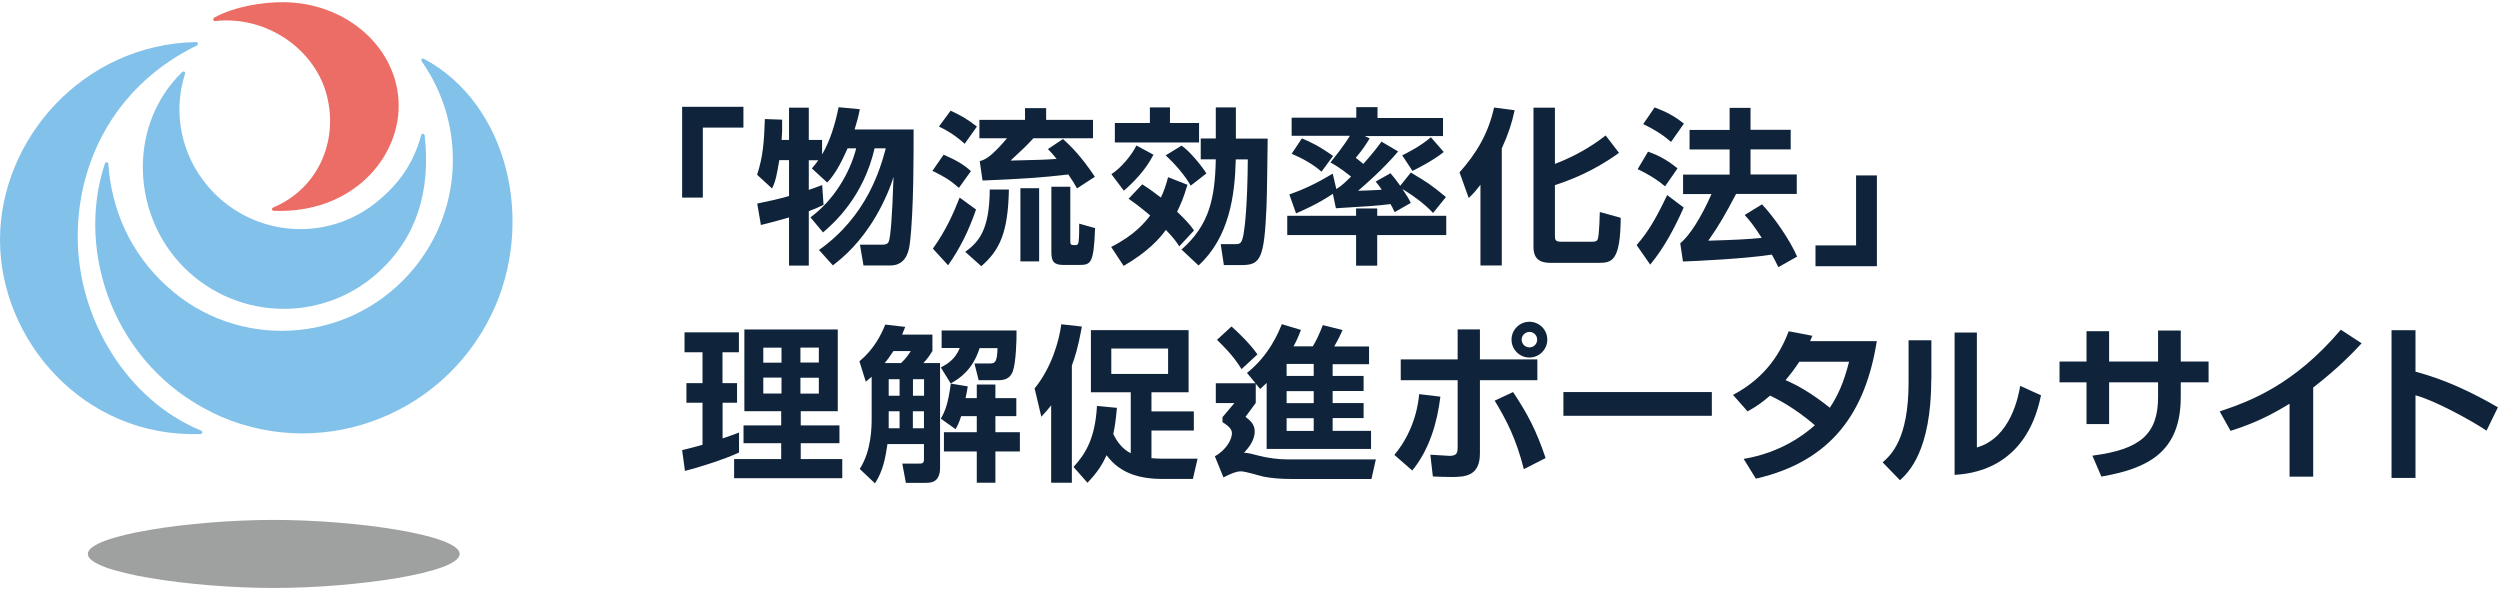 <svg width="239" height="57" fill="none" xmlns="http://www.w3.org/2000/svg"><path d="M8.396 52.956C8.396 51.154 18.317 49.703 26.171 49.703C34.025 49.703 43.945 51.154 43.945 52.956C43.945 54.759 34.025 56.21 26.171 56.21C18.317 56.21 8.396 54.759 8.396 52.956Z" fill="#9FA0A0"/><path d="M7.429 22.619C7.429 30.592 12.221 38.286 19.21 41.158C19.415 41.246 19.372 41.495 19.152 41.495C7.971 41.862 0 32.497 0 22.927C0 13.356 7.883 4.255 18.712 4.021C18.947 4.021 19.005 4.255 18.8 4.358C11.371 7.978 7.429 14.998 7.429 22.633" fill="#82C1EA"/><path d="M20.28 39.429C10.989 34.901 7.194 24.187 10.022 15.658C10.096 15.438 10.345 15.467 10.359 15.702C10.667 19.981 12.382 24.143 16.016 27.426C22.712 33.479 33.057 32.922 39.094 26.21C44.296 20.435 44.619 11.979 40.325 5.882C40.193 5.692 40.355 5.516 40.545 5.633C48.56 9.913 51.271 21.285 46.963 30.108C42.098 40.074 30.141 44.251 20.25 39.429" fill="#82C1EA"/><path d="M38.114 10.117C38.114 15.174 33.63 20.42 26.201 20.157C25.982 20.157 25.923 19.907 26.128 19.834C30.671 17.9 32.444 13.063 31.139 8.754C29.85 4.519 25.337 1.485 20.575 2.013C20.355 2.042 20.311 1.793 20.501 1.676C22.479 0.591 25.146 0.21 27.022 0.21C33.161 0.21 38.114 4.651 38.114 10.117Z" fill="#EC6D65"/><path d="M36.149 19.204C38.142 17.533 39.49 15.701 40.266 12.931C40.325 12.711 40.574 12.755 40.603 12.975C41.175 18.193 39.885 22.677 36.134 26.063C30.61 31.046 22.096 30.592 17.114 25.066C12.586 20.039 12.323 11.876 17.393 6.908C17.539 6.761 17.759 6.849 17.686 7.054C16.455 10.909 17.422 14.895 19.84 17.768C23.957 22.663 31.255 23.308 36.163 19.189" fill="#82C1EA"/><g clip-path="url(#clip0_98_15378)"><path d="M71.071 10.21V12.2H67.191V18.89H65.211V10.21H71.071Z" fill="#0F243B"/><path d="M78.291 23.9C82.921 20.63 84.171 16.07 84.681 14.18H83.611C82.551 18.79 79.771 21.29 78.681 22.22L77.481 20.78C79.751 19.1 81.261 16.5 81.851 14.18H81.031C80.551 15.24 79.971 16.52 79.081 17.45L77.611 16.1C77.831 15.84 78.011 15.64 78.231 15.32H77.321V18.15C77.781 17.99 77.981 17.93 78.601 17.69L78.731 19.58C78.281 19.8 78.031 19.92 77.321 20.19V25.39H75.431V20.79C74.201 21.14 73.731 21.27 72.741 21.51L72.391 19.46C73.801 19.17 74.411 19.03 75.431 18.74V15.31H74.501C74.261 16.74 74.161 17.28 73.811 18.02L72.381 16.71C72.971 14.87 73.041 13.52 73.121 11.38L74.771 11.44C74.791 12.37 74.771 12.8 74.721 13.38H75.431V10.29H77.321V13.38H78.591V14.77C79.371 13.44 79.841 11.86 80.171 10.25L82.201 10.44C82.061 11.15 81.941 11.58 81.701 12.38H87.341C87.341 14.21 87.371 20.23 86.971 23.35C86.841 24.39 86.391 25.38 85.111 25.38H82.551L82.211 23.39H84.241C84.591 23.39 84.881 23.39 84.991 23.02C85.131 22.54 85.291 20.91 85.421 16.9C85.181 17.75 84.571 19.25 83.741 20.66C82.281 23.16 80.711 24.54 79.621 25.37L78.281 23.88L78.291 23.9Z" fill="#0F243B"/><path d="M91.671 17.96C90.761 17.16 90.311 16.92 89.141 16.33L90.211 14.79C91.381 15.29 92.161 15.75 92.821 16.36L91.671 17.96ZM89.181 23.77C90.401 22.09 91.181 20.33 91.741 18.89L93.311 20.03C92.561 22.18 91.791 23.7 90.641 25.36L89.181 23.77ZM92.231 13.75C91.141 12.77 90.231 12.32 89.761 12.1L90.881 10.58C91.991 11.12 92.351 11.3 93.391 12.1L92.221 13.75H92.231ZM92.271 24.08C93.621 23.1 94.591 21.93 94.621 18.12H96.451C96.371 22.24 95.571 23.92 93.811 25.45L92.271 24.07V24.08ZM101.611 13.28C102.351 13.95 103.321 14.88 104.671 16.9L102.961 18.01C102.691 17.51 102.531 17.27 102.131 16.68C99.621 16.98 97.581 17.11 93.931 17.26L93.661 15.4C94.091 15.29 94.651 15.13 96.271 13.22H93.631V11.46H97.991V10.34H100.011V11.46H104.491V13.22H98.791C98.151 13.92 97.681 14.36 96.611 15.35C99.301 15.29 99.991 15.27 101.011 15.19C100.741 14.84 100.561 14.66 100.181 14.25L101.621 13.29L101.611 13.28ZM99.341 24.99H97.551V17.99H99.341V24.99ZM102.321 23.01C102.321 23.43 102.371 23.43 102.831 23.43C103.051 23.43 103.101 23.27 103.121 23.05C103.171 22.54 103.171 22.01 103.171 21.38L104.691 21.81C104.561 25.21 104.291 25.33 103.151 25.33H101.681C100.751 25.33 100.511 25.01 100.511 24.1V17.85H102.321V23.01Z" fill="#0F243B"/><path d="M113.52 17.66C113.14 18.97 112.85 19.58 112.53 20.24C113.28 20.96 113.72 21.41 114.15 22.03L112.74 23.55C112.45 23.1 112.24 22.8 111.46 21.98C110.87 22.78 109.81 24.03 107.42 25.42L106.23 23.61C108.52 22.44 109.45 21.26 109.96 20.6C108.89 19.7 108.44 19.38 107.89 19L109.2 17.62C109.65 17.91 109.98 18.12 110.98 18.89C111.24 18.33 111.41 17.9 111.67 16.94L113.51 17.66H113.52ZM106.25 16.65C107.16 16.07 108.19 14.84 108.64 13.91L110.27 14.79C109.52 16.28 108.28 17.51 107.44 18.23L106.25 16.65ZM114.63 11.76V13.62H106.58V11.76H109.93V10.27H111.85V11.76H114.64H114.63ZM113.83 17.75C113.3 16.77 112.24 15.59 111.44 14.85L112.96 13.92C113.79 14.5 114.93 15.92 115.33 16.58L113.83 17.75ZM112.96 23.85C115.63 21.5 116.15 18.95 116.23 15.23H114.79V13.24H116.23V10.27H118.15V13.25H121.19C121.17 14.27 121.13 18.79 121.08 19.72C120.86 24.72 120.52 25.34 118.71 25.34H117L116.7 23.34H118.06C118.51 23.34 118.72 23.34 118.89 22.35C119.02 21.61 119.26 19.44 119.29 15.24H118.14C118.06 18.67 117.52 22.69 114.58 25.38L112.96 23.86V23.85Z" fill="#0F243B"/><path d="M138.261 20.63V22.47H131.661V25.4H129.641V22.47H123.061V20.63H129.641V19.93H131.661V20.63H138.261ZM134.881 16.5C136.471 17.44 136.901 17.73 138.231 18.84L137.001 20.36C136.141 19.45 135.161 18.74 134.071 18.07C134.581 18.84 134.651 18.94 134.871 19.4L133.331 20.28C133.141 19.88 133.071 19.75 132.931 19.51C131.711 19.67 130.701 19.73 127.711 19.91L127.421 18.53C125.981 19.49 124.761 20.02 123.901 20.4L123.261 18.59C124.651 18.09 125.771 17.58 127.411 16.6L127.751 18.07C128.251 17.78 128.651 17.38 129.161 16.88C128.091 16.02 127.511 15.71 127.191 15.53C127.621 14.99 128.491 13.91 129.051 12.98H123.481V11.25H129.661V10.24H131.691V11.28H137.951V13.01H130.471L130.941 13.23C130.651 13.71 130.301 14.27 129.611 15.09C129.881 15.3 130.031 15.41 130.331 15.67C131.231 14.66 131.601 14.18 132.071 13.54L133.661 14.48C132.281 16.13 130.341 17.81 129.831 18.24C130.691 18.21 131.511 18.18 132.091 18.14C131.871 17.8 131.791 17.69 131.511 17.36L132.931 16.56C133.311 17.01 133.461 17.2 133.861 17.76L134.881 16.49V16.5ZM126.331 16.41C125.501 15.66 124.341 15.06 123.481 14.7L124.461 13.23C125.281 13.57 126.121 13.97 127.441 14.91L126.331 16.42V16.41ZM134.051 14.85C134.371 14.69 135.761 14.02 136.791 13.12L138.021 14.53C137.001 15.36 135.471 16.12 135.031 16.34L134.051 14.85Z" fill="#0F243B"/><path d="M143.561 25.38H141.531V17.66C141.021 18.33 140.811 18.54 140.411 18.93L139.531 16.48C141.191 14.62 142.301 12.7 142.831 10.28L144.801 10.54C144.501 11.89 144.211 12.77 143.571 14.19V25.38H143.561ZM154.781 14.61C152.251 16.45 149.911 17.28 148.651 17.7V22.52C148.651 22.89 148.651 23.11 149.271 23.11H152.221C152.601 23.11 152.701 23 152.761 22.82C152.891 22.39 152.941 20.43 152.941 20.27L154.941 20.82C154.911 24.86 154.141 25.13 152.891 25.13H148.281C147.431 25.13 146.601 24.94 146.601 23.61V10.29H148.651V15.67C151.211 14.69 152.801 13.49 153.501 12.95L154.781 14.62V14.61Z" fill="#0F243B"/><path d="M156.471 23.42C157.591 22.12 158.301 20.91 159.381 18.65L160.961 19.84C160.101 21.78 159.101 23.67 157.761 25.3L156.461 23.43L156.471 23.42ZM159.191 17.82C158.451 17.2 157.641 16.68 156.561 16.17L157.551 14.5C158.661 14.88 159.521 15.4 160.371 16.1L159.181 17.81L159.191 17.82ZM159.751 13.57C158.891 12.82 158.131 12.37 157.091 11.86L158.181 10.27C159.291 10.69 160.011 11.05 160.981 11.82L159.751 13.57ZM168.441 19.53C169.611 20.75 171.181 23.05 171.801 24.53L170.011 25.54C169.751 25.01 169.631 24.77 169.391 24.34C166.831 24.74 162.091 24.96 160.891 25L160.631 23.26C161.541 22.51 162.631 20.79 163.621 18.55H160.901V16.69H165.351V14.29H161.521V12.42H165.351V10.31H167.351V12.41H171.191V14.28H167.351V16.68H171.771V18.54H165.971C164.951 20.48 164.321 21.58 163.311 23.01C165.941 22.93 167.021 22.88 168.421 22.74C167.651 21.54 167.251 21.06 166.791 20.55L168.441 19.54V19.53Z" fill="#0F243B"/><path d="M173.561 25.45V23.46H177.441V16.77H179.431V25.45H173.571H173.561Z" fill="#0F243B"/><path d="M69.081 36.63H70.461V38.499H69.081V41.91C69.851 41.65 70.121 41.559 70.651 41.349V43.26C69.261 43.919 66.681 44.719 65.481 45.02L65.211 43.029C66.091 42.819 66.431 42.73 67.161 42.52V38.499H65.621V36.63H67.161V33.679H65.441V31.77H70.641V33.679H69.071V36.63H69.081ZM76.551 40.669H80.251V42.37H76.551V43.889H80.521V45.719H70.181V43.889H74.681V42.37H71.081V40.669H74.681V39.309H71.161V31.5H80.091V39.309H76.551V40.669ZM74.711 33.239H72.971V34.669H74.711V33.239ZM74.711 36.099H72.971V37.62H74.711V36.099ZM76.521 34.66H78.281V33.23H76.521V34.66ZM76.521 37.63H78.281V36.109H76.521V37.63Z" fill="#0F243B"/><path d="M89.87 34.71V44.7C89.87 46.16 88.97 46.16 88.43 46.16H86.6L86.26 44.32H87.72C88.22 44.32 88.33 44.32 88.33 43.84V42.45H84.84C84.66 43.65 84.46 44.96 83.65 46.21L82.19 44.83C83.33 43.07 83.33 40.76 83.33 39.96V36.02C83.11 36.21 83.04 36.26 82.77 36.49L82.16 34.54C83.54 33.4 84.23 32.03 84.63 31.03L86.54 31.25C86.36 31.7 86.32 31.79 86.24 31.99H89.14V33.56C88.95 33.86 88.76 34.18 88.28 34.71H89.88H89.87ZM86.14 34.71C86.65 34.23 86.88 33.86 87.07 33.56H85.41C85.07 34.09 84.77 34.49 84.58 34.71H86.15H86.14ZM84.96 37.83H86V36.25H84.96V37.83ZM84.96 40.94H86V39.32H84.96V40.94ZM87.28 36.25V37.83H88.34V36.25H87.28ZM88.33 39.32H87.27V40.94H88.33V39.32ZM89.94 35.13C90.47 34.84 91.29 34.43 91.75 33.27H90.02V31.59H97.18C97.2 32.47 97.12 34.66 96.84 35.45C96.54 36.35 95.78 36.35 95.37 36.35H93.56L93.16 34.75H94.54C95.05 34.75 95.34 34.75 95.36 33.28H93.65C92.99 35.39 91.68 36.21 90.89 36.66L89.95 35.14L89.94 35.13ZM97.16 38.07V39.78H95.16V41.32H97.5V43.16H95.16V46.15H93.38V43.16H90.24V41.32H93.38V39.78H91.89C91.67 40.45 91.55 40.68 91.35 41.03L89.94 40.02C90.36 39.3 90.63 38.63 90.9 36.67L92.52 36.94C92.44 37.44 92.39 37.63 92.31 38.06H93.38V36.76H95.16V38.06H97.16V38.07Z" fill="#0F243B"/><path d="M102.46 46.15H100.49V38.749C100.2 39.13 100.01 39.34 99.55 39.84L98.91 37.13C100.53 35.139 101.25 32.599 101.46 31L103.43 31.22C103.06 33.249 102.76 34.169 102.47 34.94V46.15H102.46ZM114.49 43.84L114.04 45.789H111.19C109.17 45.789 107.14 45.37 105.79 43.52C105.45 44.239 105.04 45.039 103.96 46.15L102.63 44.639C103.83 43.33 104.7 41.84 104.87 38.809L106.78 38.989C106.65 40.349 106.57 40.819 106.43 41.489C106.78 42.239 107.34 42.959 108.1 43.33V37.499H104.29V31.559H113.63V37.499H110.08V39.33H114.13V41.16H110.08V43.8C110.37 43.83 110.77 43.849 111.07 43.849H114.5L114.49 43.84ZM111.67 33.319H106.24V35.749H111.67V33.319Z" fill="#0F243B"/><path d="M127.401 35.94H130.361V37.38H127.401V38.53H130.361V39.97H127.401V41.19H131.071V42.92H121.091V36.61C120.911 36.79 120.771 36.91 120.471 37.19L120.051 36.68V38.52L119.071 39.85C119.451 40.15 119.951 40.52 119.951 41.23C119.951 42.17 119.291 42.88 118.931 43.28C119.331 43.3 119.671 43.39 120.281 43.55C121.211 43.79 122.191 43.92 123.151 43.92H131.531L131.111 45.79H123.441C122.401 45.79 121.521 45.71 120.801 45.57C120.501 45.51 119.071 45.06 118.641 45.06C118.211 45.06 117.741 45.24 116.961 45.64L116.141 43.62C117.251 43 117.771 41.99 117.771 41.43C117.771 41.16 117.671 40.85 116.871 40.36V39.88L118.011 38.53H116.231V36.64H120.031L119.211 35.65C121.371 33.94 122.251 31.71 122.541 30.99L124.371 31.54C124.051 32.37 123.891 32.69 123.661 33.11H125.501C125.801 32.64 126.141 31.92 126.461 31.08L128.351 31.55C128.241 31.81 127.981 32.38 127.551 33.12H130.881V34.82H127.401V35.97V35.94ZM118.691 35.29C117.861 33.91 116.721 32.86 116.341 32.49L117.731 31.21C118.371 31.77 119.511 32.87 120.211 33.88L118.691 35.29ZM125.591 34.79H123.001V35.94H125.591V34.79ZM125.591 37.39H123.001V38.54H125.591V37.39ZM125.591 39.98H123.001V41.2H125.591V39.98Z" fill="#0F243B"/><path d="M133.301 43.49C135.371 41.01 135.621 38.25 135.671 37.68L137.701 37.92C137.401 40.42 136.631 43.01 135.011 44.98L133.301 43.49ZM141.481 43.34C141.481 45.47 140.141 45.6 138.791 45.6C138.071 45.6 137.641 45.58 136.981 45.55L136.741 43.47C137.171 43.5 138.531 43.58 138.581 43.58C139.351 43.58 139.351 43.2 139.351 42.68V36.35H133.911V34.36H139.351V31.49H141.481V34.36H146.971V36.35H141.481V43.33V43.34ZM144.651 37.48C146.061 39.61 146.861 41.13 147.761 43.79L145.681 44.85C144.931 41.92 144.031 40.19 142.891 38.3L144.651 37.48ZM147.921 32.47C147.921 33.41 147.151 34.18 146.211 34.18C145.271 34.18 144.501 33.41 144.501 32.47C144.501 31.53 145.271 30.76 146.211 30.76C147.151 30.76 147.921 31.51 147.921 32.47ZM145.471 32.47C145.471 32.89 145.811 33.21 146.211 33.21C146.611 33.21 146.951 32.91 146.951 32.47C146.951 32.03 146.601 31.73 146.211 31.73C145.821 31.73 145.471 32.05 145.471 32.47Z" fill="#0F243B"/><path d="M163.651 37.48V39.75H149.461V37.48H163.651Z" fill="#0F243B"/><path d="M165.682 37.75C168.952 36.02 170.282 33.54 171.002 31.67L173.262 32.1C173.132 32.39 173.102 32.47 173.052 32.61H179.422C178.352 39.34 175.182 44.08 167.862 45.76L166.692 43.87C170.202 43.29 172.492 41.56 173.502 40.65C171.502 38.94 169.882 38.14 169.222 37.82C168.422 38.51 167.942 38.83 167.072 39.33L165.682 37.76V37.75ZM172.012 34.58C171.582 35.24 171.272 35.65 170.702 36.34C171.772 36.8 173.212 37.59 174.932 38.98C175.682 37.83 176.242 36.66 176.772 34.58H172.012Z" fill="#0F243B"/><path d="M184.63 36.22C184.63 43.15 182.42 45.19 181.64 45.91L179.98 44.2C180.76 43.51 182.46 42.02 182.46 36.55V32.53H184.64V36.23L184.63 36.22ZM188.98 42.78C192.26 41.85 192.98 37.78 193.13 36.89L195.12 37.79C193.68 44.96 188.22 45.3 186.86 45.4V31.79H188.99V42.79L188.98 42.78Z" fill="#0F243B"/><path d="M206.301 31.6H208.481V34.56H211.141V36.55H208.481V37.94C208.481 43.19 205.391 44.78 200.891 45.56L200.031 43.56C204.631 42.97 206.311 41.49 206.311 37.96V36.55H201.631V40.54H199.471V36.55H196.891V34.56H199.471V31.66H201.631V34.56H206.311V31.6H206.301Z" fill="#0F243B"/><path d="M221.141 45.569H218.881V38.599C216.851 39.83 215.371 40.51 213.241 41.19L212.201 39.33C215.081 38.37 219.311 36.8 223.781 31.52L225.771 32.819C225.021 33.639 223.541 35.19 221.141 37.05V45.569Z" fill="#0F243B"/><path d="M230.921 31.56V35.53C233.711 36.27 236.321 37.5 238.801 38.94L237.711 41.17C236.281 40.21 232.781 38.29 230.921 37.79V45.69H228.631V31.57H230.921V31.56Z" fill="#0F243B"/></g><defs><clipPath id="clip0_98_15378"><rect width="174" height="36" fill="white" transform="translate(65 10.21)"/></clipPath></defs></svg>